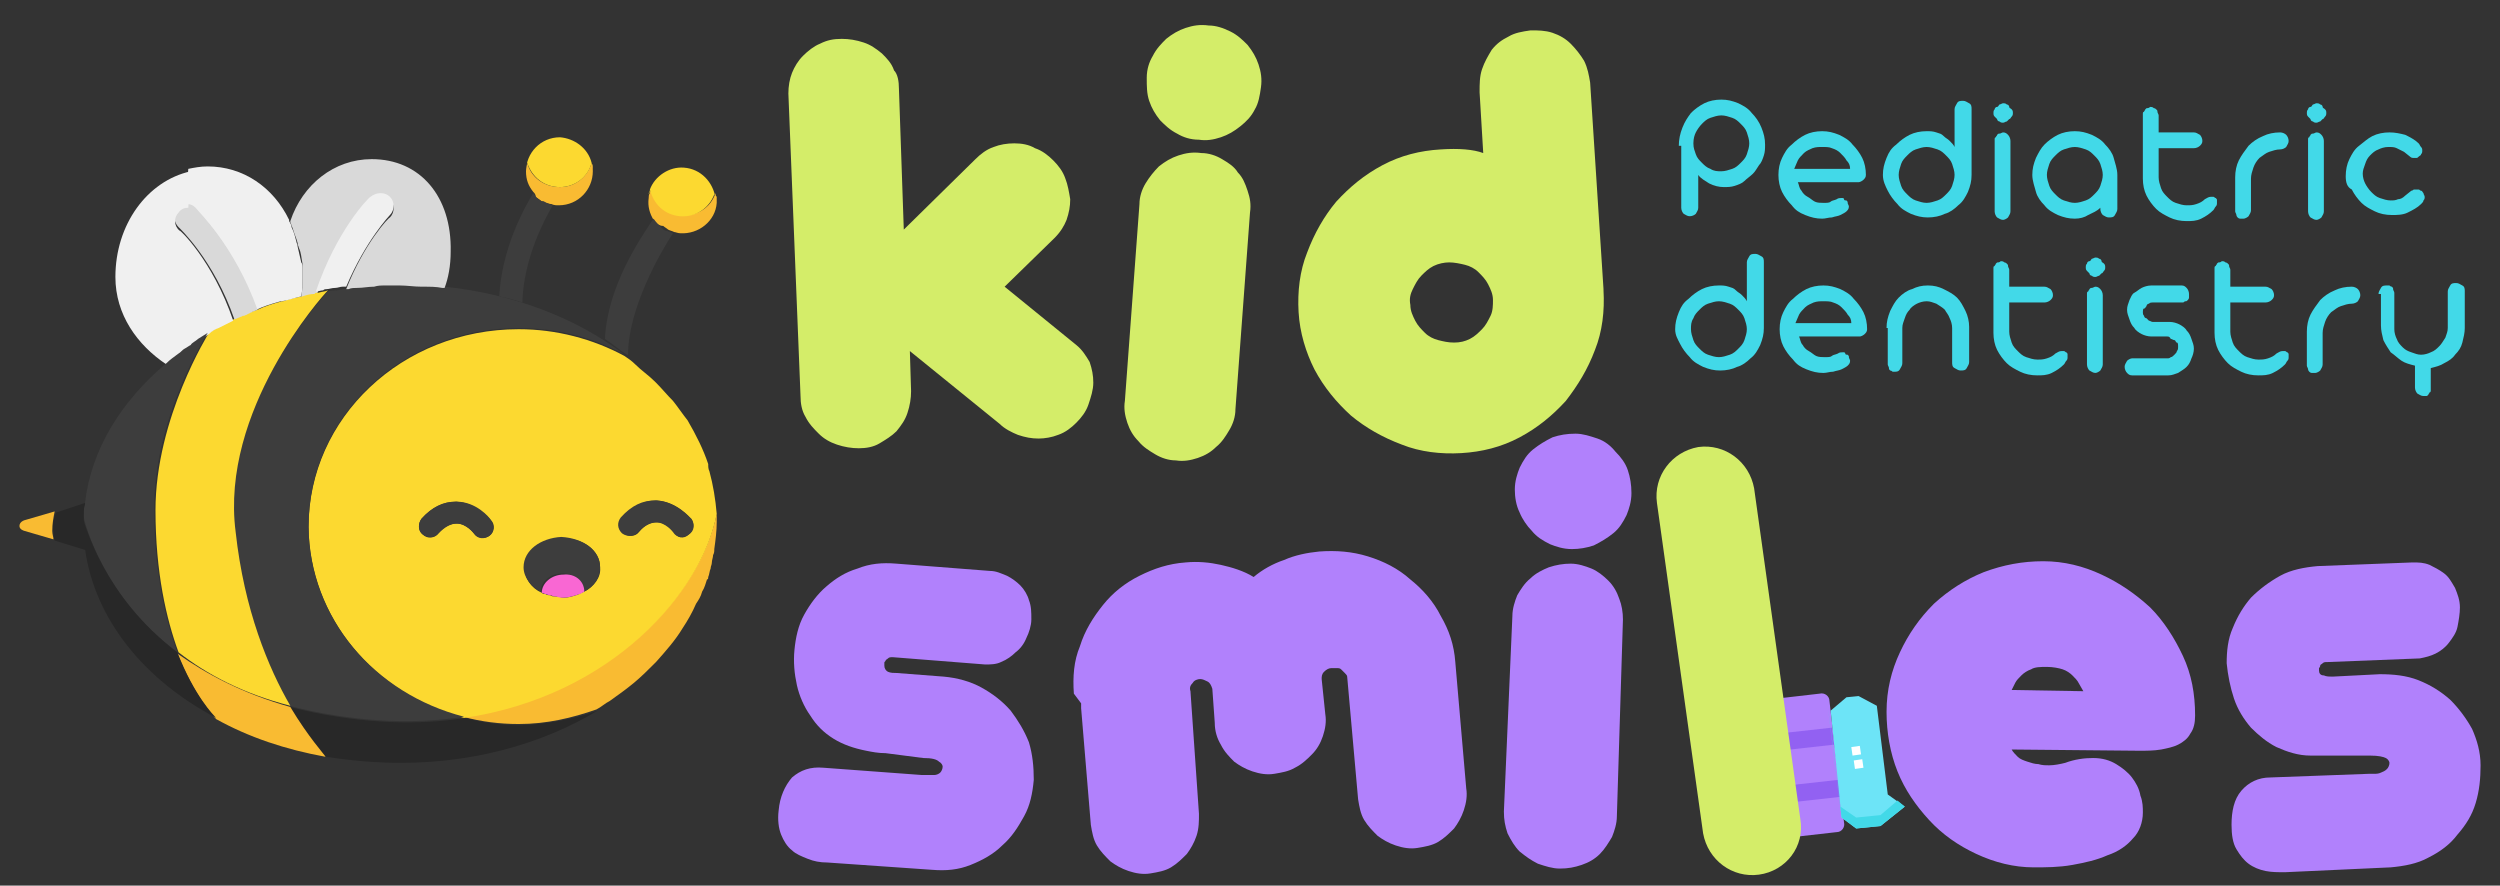 <?xml version="1.0" encoding="utf-8"?>
<!-- Generator: Adobe Illustrator 27.0.1, SVG Export Plug-In . SVG Version: 6.00 Build 0)  -->
<svg version="1.1" id="Layer_1" xmlns="http://www.w3.org/2000/svg" xmlns:xlink="http://www.w3.org/1999/xlink" x="0px" y="0px"
	 viewBox="0 0 205.8 72.9" style="enable-background:new 0 0 205.8 72.9;" xml:space="preserve">
<rect x="0" y="0" width="205.8" height="72.9" fill="#333333" stroke="none"/>
<style type="text/css">
	.st0{fill:#3D3D3D;}
	.st1{display:none;fill:#3D3D3D;}
	.st2{fill:#282828;}
	.st3{fill:#D9D9D9;}
	.st4{fill:#FFFFFF;}
	.st5{fill:#B181FC;}
	.st6{fill:#9766F7;}
	.st7{fill:#42D9E8;}
	.st8{fill:#3BBEC4;}
	.st9{fill:#FCD930;}
	.st10{fill:#E5C22E;}
	.st11{fill:#F9BB32;}
	.st12{fill:#F967D3;}
	.st13{fill:#F0F0F0;}
	.st14{fill:#D4ED69;}
	.st15{fill:#9261F2;}
	.st16{fill:#6DE4F7;}
</style>
<g>
	<g id="XMLID_9_">
		<g>
			<path class="st11" d="M59,43c0,0.7-0.1,1.5-0.2,2.2c0,0.2,0,0.3-0.1,0.5c0,0.2-0.1,0.4-0.1,0.6c0,0.2-0.1,0.3-0.1,0.5
				c-0.1,0.2-0.1,0.5-0.2,0.7c0,0.1,0,0.2-0.1,0.2c-0.1,0.3-0.2,0.7-0.4,1c-0.1,0.4-0.3,0.7-0.5,1c-0.3,0.7-0.7,1.4-1.1,2
				c-0.6,1-1.4,1.9-2.2,2.8c-0.6,0.6-1.2,1.2-1.8,1.7c-0.6,0.5-1.3,1-2,1.5c-0.4,0.2-0.7,0.5-1.1,0.7c-2,0.7-4.1,1.2-6.4,1.2
				c-1.6,0-3.1-0.2-4.6-0.6C50.4,57.2,57.7,48.7,59,42.3C59,42.5,59,42.8,59,43z"/>
			<path class="st9" d="M58.4,38.8c0.3,1.1,0.5,2.3,0.6,3.5c-1.2,6.4-8.6,15-20.8,16.8c-7.3-1.9-12.7-8.2-12.8-15.7
				c0-9,7.7-16.3,17.3-16.3c3.1,0,6.1,0.8,8.7,2.2c0.3,0.2,0.6,0.4,0.9,0.7c0.5,0.5,1.1,0.9,1.6,1.4c0,0,0,0,0.1,0.1
				c0.5,0.5,0.9,1,1.4,1.5c0,0,0,0,0,0c0.4,0.5,0.8,1.1,1.2,1.6c0.7,1.2,1.3,2.4,1.7,3.6C58.3,38.4,58.3,38.6,58.4,38.8z M56.7,44
				c0.4-0.3,0.5-0.9,0.2-1.3c-0.1-0.1-1.2-1.4-2.8-1.5c0,0-0.1,0-0.1,0c-1,0-2,0.5-2.8,1.4c-0.3,0.4-0.3,1,0.1,1.3
				c0.4,0.3,1,0.3,1.3-0.1c0.5-0.6,1-0.8,1.5-0.8c0.8,0,1.4,0.8,1.4,0.8C55.7,44.3,56.3,44.4,56.7,44z M48.1,48.7
				c0.8-0.4,1.4-1.2,1.3-2c0-1.4-1.4-2.4-3.1-2.4c-1.7,0-3.1,1.1-3.1,2.5c0,0.8,0.5,1.6,1.4,2c0.1,0.1,0.2,0.1,0.3,0.1
				c0.1,0.1,0.3,0.1,0.4,0.1c0.1,0.1,0.3,0.1,0.4,0.1c0,0,0,0,0.1,0c0.2,0,0.4,0.1,0.6,0.1c0.4,0,0.7-0.1,1-0.2
				c0.1,0,0.2-0.1,0.3-0.1C47.8,48.8,47.9,48.8,48.1,48.7C48,48.7,48,48.7,48.1,48.7z M40.3,44.1c0.4-0.3,0.5-0.9,0.1-1.3
				c-0.1-0.1-1.2-1.4-2.8-1.5c0,0-0.1,0-0.1,0c-1,0-2,0.5-2.8,1.4c-0.3,0.4-0.3,1,0.1,1.3c0.4,0.4,1,0.3,1.3-0.1
				c0.5-0.6,1-0.8,1.5-0.8c0.8,0,1.4,0.8,1.4,0.8C39.3,44.3,39.9,44.4,40.3,44.1z"/>
			<path class="st11" d="M53.8,18.1c-0.3-0.5-0.5-1.1-0.4-1.8c0-0.1,0-0.3,0.1-0.4c0-0.1,0.1-0.3,0.1-0.4c0.2,1.2,1.2,2.1,2.5,2.2
				c1.3,0.1,2.4-0.6,2.8-1.8c0,0.1,0,0.2,0.1,0.3c0,0.2,0,0.3,0,0.5c-0.1,1.5-1.5,2.6-3,2.5c-0.2,0-0.4-0.1-0.5-0.1
				c-0.2-0.1-0.3-0.1-0.5-0.2c-0.1-0.1-0.3-0.2-0.4-0.3c0,0,0,0,0,0C54.2,18.6,54,18.3,53.8,18.1z"/>
			<path class="st9" d="M58.9,16.3c0-0.1,0-0.2-0.1-0.3c-0.4,1.1-1.5,1.9-2.8,1.8c-1.3-0.1-2.2-1-2.5-2.2c0.4-1.1,1.6-1.9,2.8-1.8
				C57.7,13.9,58.7,15,58.9,16.3z"/>
			<path class="st0" d="M56.9,42.7c0.3,0.4,0.3,1-0.2,1.3c-0.4,0.3-1,0.3-1.3-0.2c0,0-0.6-0.8-1.4-0.8c-0.5,0-1,0.3-1.5,0.8
				c-0.3,0.4-0.9,0.4-1.3,0.1c-0.4-0.4-0.4-0.9-0.1-1.3c0.9-1,1.8-1.4,2.8-1.4c0,0,0.1,0,0.1,0C55.7,41.3,56.7,42.6,56.9,42.7z"/>
			<path class="st0" d="M54.9,19c0.2,0.1,0.3,0.1,0.5,0.2c-1,1.5-3.7,6.2-3.7,10l-0.1,0c-0.6-0.4-1.2-0.9-1.8-1.3
				c0.2-4.4,3-8.4,4-9.9c0.2,0.3,0.4,0.5,0.6,0.7c0,0,0,0,0,0C54.6,18.9,54.7,19,54.9,19z"/>
			<path class="st9" d="M53.5,15.6c0,0.1-0.1,0.2-0.1,0.4C53.5,15.8,53.5,15.7,53.5,15.6z"/>
			<path class="st2" d="M49.2,58.5c0.4-0.2,0.7-0.5,1.1-0.7c-4.6,3.1-10.7,5-17.3,5c-2.1,0-4.2-0.2-6.2-0.5
				c-0.2-0.2-1.5-1.5-2.9-4.1c1.2,0.3,2.5,0.6,3.9,0.8c3.8,0.6,7.3,0.6,10.5,0.1c1.5,0.4,3,0.6,4.6,0.6
				C45.1,59.6,47.2,59.2,49.2,58.5z"/>
			<path class="st0" d="M49.4,46.7c0,0.8-0.5,1.6-1.3,2c0,0,0,0,0,0c0-0.8-0.8-1.5-1.8-1.5c-1,0-1.8,0.7-1.8,1.5c0,0,0,0,0,0
				c-0.8-0.4-1.4-1.2-1.4-2c0-1.4,1.4-2.4,3.1-2.5C48,44.3,49.4,45.3,49.4,46.7z"/>
			<path class="st9" d="M48.8,14.1c0-0.3-0.1-0.5-0.1-0.7C48.8,13.6,48.8,13.9,48.8,14.1z"/>
			<path class="st11" d="M43.9,15.8c-0.4-0.5-0.6-1-0.6-1.7c0-0.3,0.1-0.5,0.1-0.7c0.3,1.2,1.4,2,2.7,2c1.3,0,2.3-0.9,2.6-2
				c0.1,0.2,0.1,0.5,0.1,0.7c0,1.5-1.2,2.8-2.8,2.8c-0.2,0-0.4,0-0.6-0.1v0c-0.2,0-0.3-0.1-0.5-0.1c0,0,0,0,0,0
				c-0.1-0.1-0.3-0.1-0.4-0.2c-0.1-0.1-0.3-0.2-0.4-0.3C44.1,16,44,15.9,43.9,15.8z"/>
			<path class="st12" d="M48.1,48.7C48.1,48.7,48.1,48.7,48.1,48.7C48,48.7,48,48.7,48.1,48.7c-0.2,0.1-0.3,0.2-0.4,0.2
				c-0.1,0-0.2,0.1-0.3,0.1c-0.3,0.1-0.7,0.2-1,0.2c-0.2,0-0.4,0-0.6-0.1c0,0,0,0-0.1,0c-0.2,0-0.3-0.1-0.4-0.1
				c-0.2,0-0.3-0.1-0.4-0.1c-0.1,0-0.2-0.1-0.3-0.1c0,0,0,0,0,0c0-0.8,0.8-1.5,1.8-1.5C47.3,47.2,48.1,47.8,48.1,48.7z"/>
			<path class="st9" d="M48.7,13.4c-0.3,1.2-1.4,2-2.6,2c-1.3,0-2.3-0.8-2.7-2c-0.1,0.2-0.1,0.5-0.1,0.7c0-1.5,1.2-2.8,2.8-2.8
				C47.3,11.4,48.4,12.2,48.7,13.4z"/>
			<path class="st0" d="M45,16.7c0.1,0.1,0.3,0.1,0.5,0.2c-0.7,1.2-2.4,4.4-2.5,8c-0.6-0.2-1.3-0.4-1.9-0.5c0.2-3.9,2-7.2,2.8-8.5
				c0.1,0.1,0.2,0.3,0.3,0.4c0.1,0.1,0.3,0.2,0.4,0.3C44.7,16.5,44.8,16.6,45,16.7C45,16.7,45,16.7,45,16.7z"/>
			<path class="st0" d="M51.4,29.2c-2.5-1.4-5.5-2.2-8.7-2.2c-9.6,0-17.3,7.3-17.3,16.3c0,7.5,5.4,13.8,12.8,15.7
				c-3.2,0.5-6.7,0.5-10.5-0.1c-1.4-0.2-2.7-0.5-3.9-0.8c-1.8-3.1-3.8-7.8-4.5-14.3C18.1,33.8,26.5,24.5,27,24l0,0
				c0.2-0.1,0.5-0.1,0.7-0.1c0.2,0,0.4-0.1,0.6-0.1c0.1,0,0.3,0,0.4-0.1c0.2,0,0.5-0.1,0.7-0.1c0.4-0.1,0.9-0.1,1.4-0.1
				c0.3,0,0.7,0,1-0.1c0.3,0,0.7,0,1,0c0,0,0,0,0.1,0c0.6,0,1.2,0,1.8,0.1c0,0,0.1,0,0.1,0c0.5,0,1,0.1,1.6,0.1c0.1,0,0.1,0,0.2,0
				C42.3,24.2,47.5,26.2,51.4,29.2z"/>
			<path class="st0" d="M40.4,42.8c0.3,0.4,0.3,1-0.1,1.3c-0.4,0.3-1,0.3-1.3-0.2c0,0-0.6-0.8-1.4-0.8c-0.5,0-1,0.3-1.5,0.8
				c-0.3,0.4-0.9,0.4-1.3,0.1c-0.4-0.3-0.4-0.9-0.1-1.3c0.9-1,1.8-1.4,2.8-1.4c0,0,0.1,0,0.1,0C39.2,41.3,40.3,42.6,40.4,42.8z"/>
			<path class="st3" d="M30.6,13.1c4,0,6.6,3.1,6.5,7.6c0,1.2-0.2,2.2-0.5,3c-0.1,0-0.1,0-0.2,0c-0.5-0.1-1-0.1-1.6-0.1
				c0,0-0.1,0-0.1,0c-0.6,0-1.2-0.1-1.8-0.1c0,0,0,0-0.1,0c-0.4,0-0.7,0-1,0c-0.4,0-0.7,0-1,0.1c-0.5,0-0.9,0.1-1.4,0.1
				c-0.2,0-0.5,0-0.7,0.1c-0.1,0-0.1,0-0.2,0c1.5-3.8,3.5-5.9,3.6-5.9c0.4-0.4,0.4-1.1,0-1.5s-1.1-0.4-1.5,0
				c-0.1,0.1-2.8,2.9-4.5,7.8l0,0c-0.1,0-0.2,0-0.4,0.1c-0.3,0.1-0.6,0.1-0.9,0.2c0.1-0.6,0.1-1.1,0.1-1.7c0-0.2,0-0.4,0-0.6
				c0-0.2,0-0.3,0-0.5c-0.1-0.5-0.1-0.9-0.3-1.3c0-0.1-0.1-0.2-0.1-0.4c-0.1-0.4-0.3-0.8-0.4-1.2c-0.1-0.2-0.1-0.3-0.2-0.5
				c0,0,0,0,0-0.1C24.9,15.2,27.5,13.1,30.6,13.1z"/>
			<path class="st13" d="M32.1,16.2c0.4,0.4,0.4,1.1,0,1.5c0,0-2,2.1-3.6,5.9c-0.1,0-0.2,0-0.3,0c-0.2,0-0.4,0.1-0.6,0.1
				c-0.3,0-0.5,0.1-0.7,0.1c-0.1,0-0.2,0-0.3,0.1c-0.2,0-0.4,0.1-0.6,0.1c1.7-5,4.3-7.7,4.5-7.8C31,15.8,31.7,15.8,32.1,16.2z"/>
			<path class="st9" d="M26.2,24.1c0.3-0.1,0.6-0.1,0.8-0.2c-0.5,0.5-8.9,9.9-7.6,19.9c0.7,6.4,2.7,11.2,4.5,14.3
				c-3.9-1-6.9-2.6-9.2-4.4c-1-2.7-1.9-6.6-1.9-11.7c0-7.6,4.4-14.6,4.4-14.6c0.3-0.2,0.5-0.3,0.8-0.5c0.2-0.1,0.4-0.2,0.6-0.3
				c0.2-0.1,0.4-0.2,0.6-0.3h0v0c0.6-0.3,1.3-0.6,2-0.8v0c0.6-0.3,1.3-0.5,2-0.7c0,0,0.1,0,0.1,0c0.5-0.2,1-0.3,1.6-0.4c0,0,0,0,0,0
				c0.3-0.1,0.6-0.2,1-0.2C25.9,24.1,26,24.1,26.2,24.1L26.2,24.1z"/>
			<path class="st13" d="M24.9,22.1c0,0.2,0,0.4,0,0.6c0,0.6,0,1.2-0.1,1.7c-0.5,0.1-1,0.3-1.6,0.4c0,0-0.1,0-0.1,0
				c-0.7,0.2-1.4,0.4-2,0.7c-1.9-5.3-4.9-8.2-5.1-8.3c-0.2-0.2-0.5-0.3-0.7-0.3l0.2-3c0.5-0.1,1-0.2,1.6-0.2c2.9,0,5.4,1.7,6.7,4.4
				c0,0,0,0,0,0.1c0.1,0.2,0.2,0.3,0.2,0.5c0.2,0.4,0.3,0.8,0.4,1.2c0,0.1,0.1,0.2,0.1,0.4c0.1,0.4,0.2,0.9,0.3,1.3
				C24.9,21.7,24.9,21.9,24.9,22.1z"/>
			<path class="st11" d="M23.9,58.2c1.5,2.5,2.8,3.9,2.9,4.1c-3.3-0.6-6.3-1.6-9-3.1c0,0,0,0,0,0c-0.2-0.2-1.8-1.9-3.2-5.4
				C17,55.5,20,57.1,23.9,58.2z"/>
			<path class="st3" d="M21.2,25.5c-0.3,0.1-0.5,0.2-0.7,0.3C20.3,25.9,20.1,26,20,26c-0.2,0.1-0.5,0.2-0.7,0.3h0
				c-1.7-4.9-4.5-7.5-4.6-7.6c-0.4-0.4-0.5-1.1-0.1-1.5c0.2-0.2,0.5-0.4,0.8-0.4c0.3,0,0.5,0.1,0.7,0.3
				C16.3,17.4,19.3,20.2,21.2,25.5z"/>
			<path class="st3" d="M20.5,25.8c0.2-0.1,0.5-0.2,0.7-0.3c-0.7,0.3-1.3,0.5-2,0.8v0c0.2-0.1,0.5-0.2,0.7-0.3
				C20.1,26,20.3,25.9,20.5,25.8z"/>
			<path class="st13" d="M19.2,26.4c-0.2,0.1-0.4,0.2-0.6,0.3c-0.2,0.1-0.4,0.2-0.6,0.3c-0.3,0.1-0.6,0.3-0.8,0.5
				c-0.3,0.2-0.5,0.3-0.8,0.5c-0.2,0.1-0.5,0.3-0.7,0.5c-0.2,0.1-0.3,0.2-0.5,0.3c-0.2,0.1-0.3,0.2-0.5,0.4c-0.3,0.3-0.7,0.5-1,0.8
				c-2.4-1.6-4.2-4.1-4.2-7.2c0-4.3,2.6-7.9,6.2-8.7l-0.2,3c-0.3,0-0.6,0.1-0.8,0.4c-0.4,0.4-0.4,1.1,0.1,1.5
				C14.7,18.8,17.5,21.4,19.2,26.4z"/>
			<path class="st0" d="M16.3,27.9c0.3-0.2,0.5-0.3,0.8-0.5c0,0-4.5,7-4.4,14.6c0,5.1,0.9,9,1.9,11.7C8.5,49.1,7,43.1,6.9,42.6
				c0,0,0,0,0,0c0-0.1,0-0.2,0-0.3c0-0.3,0-0.6,0.1-0.8c0,0,0,0,0-0.1c0.5-4.4,3-8.4,6.7-11.5c0.3-0.3,0.6-0.5,1-0.8
				c0.2-0.1,0.3-0.3,0.5-0.4c0.2-0.1,0.3-0.2,0.5-0.3C15.8,28.2,16.1,28.1,16.3,27.9z"/>
			<path class="st2" d="M14.6,53.7c1.4,3.6,3,5.2,3.2,5.4C11.9,56,7.8,51,7,45.2h0c-0.1-0.7-0.2-1.4-0.2-2.1c0,0,0,0,0,0
				c0-0.2,0-0.4,0-0.5C7,43.1,8.5,49.1,14.6,53.7z"/>
			<path class="st2" d="M6.9,42.6C6.9,42.6,6.9,42.6,6.9,42.6c0,0.2,0,0.4,0,0.6c0,0,0,0,0,0c0,0.7,0.1,1.4,0.2,2.1l-2.6-0.8
				c-0.1-0.2-0.1-0.5-0.1-0.7c-0.1-0.6,0-1.1,0.2-1.6L7,41.4c0,0,0,0,0,0.1c-0.1,0.3-0.1,0.5-0.1,0.8C6.9,42.4,6.9,42.5,6.9,42.6z"
				/>
			<path class="st11" d="M2.1,42.8l2.4-0.7c-0.1,0.5-0.2,1-0.2,1.6c0,0.3,0.1,0.5,0.1,0.7l-2.4-0.7c0,0-0.4-0.1-0.4-0.4
				C1.6,42.9,2.1,42.8,2.1,42.8z"/>
		</g>
	</g>
	<g>
		<path class="st14" d="M74.9,28.9l0.1,3.3c0,0.6-0.1,1.2-0.3,1.8c-0.2,0.6-0.5,1-0.9,1.5c-0.4,0.4-0.9,0.7-1.4,1s-1.1,0.4-1.7,0.4
			c-0.6,0-1.2-0.1-1.8-0.3s-1.1-0.5-1.5-0.9c-0.4-0.4-0.8-0.8-1.1-1.4c-0.3-0.5-0.4-1.1-0.4-1.7l-1-24.9c0-0.6,0.1-1.2,0.3-1.7
			c0.2-0.5,0.5-1,0.9-1.4c0.4-0.4,0.9-0.8,1.4-1c0.6-0.3,1.1-0.4,1.8-0.4c0.6,0,1.2,0.1,1.8,0.3c0.6,0.2,1,0.5,1.5,0.9
			c0.4,0.4,0.8,0.8,1,1.4C73.9,6.1,74,6.7,74,7.3l0.4,11.6l5.9-5.8c0.4-0.4,0.9-0.8,1.5-1c0.5-0.2,1.1-0.3,1.7-0.3
			c0.6,0,1.2,0.1,1.7,0.4c0.6,0.2,1.1,0.6,1.5,1s0.8,0.9,1,1.5c0.2,0.5,0.3,1.1,0.4,1.7c0,0.6-0.1,1.1-0.3,1.7c-0.2,0.5-0.5,1-1,1.5
			l-4.1,4l5.9,4.8c0.5,0.4,0.8,0.9,1.1,1.4c0.2,0.6,0.3,1.1,0.3,1.7c0,0.6-0.2,1.2-0.4,1.8c-0.2,0.6-0.6,1.1-1,1.5
			c-0.4,0.4-0.9,0.8-1.5,1c-0.5,0.2-1.1,0.3-1.6,0.3c-0.6,0-1.1-0.1-1.7-0.3c-0.5-0.2-1.1-0.5-1.5-0.9L74.9,28.9z"/>
		<path class="st14" d="M94.4,6.4c0-0.7,0.2-1.3,0.5-1.8c0.3-0.6,0.7-1,1.1-1.4c0.5-0.4,1-0.7,1.6-0.9c0.6-0.2,1.2-0.3,1.9-0.2
			c0.6,0,1.2,0.2,1.8,0.5c0.6,0.3,1,0.7,1.4,1.1c0.4,0.5,0.7,1,0.9,1.6c0.2,0.6,0.3,1.2,0.2,1.9s-0.2,1.3-0.5,1.8
			c-0.3,0.6-0.7,1-1.2,1.4c-0.5,0.4-1,0.7-1.6,0.9c-0.6,0.2-1.2,0.3-1.8,0.2c-0.7,0-1.3-0.2-1.8-0.5c-0.6-0.3-1-0.7-1.4-1.1
			c-0.4-0.5-0.7-1-0.9-1.6C94.4,7.7,94.4,7.1,94.4,6.4z M93.8,16.8c0-0.6,0.2-1.2,0.5-1.7c0.3-0.5,0.7-1,1.1-1.4
			c0.5-0.4,1-0.7,1.6-0.9c0.6-0.2,1.2-0.3,1.9-0.2c0.6,0,1.2,0.2,1.7,0.5c0.5,0.3,1,0.6,1.3,1.1c0.4,0.4,0.6,0.9,0.8,1.5
			c0.2,0.6,0.3,1.1,0.2,1.8l-1.2,16.2c0,0.6-0.2,1.2-0.5,1.7c-0.3,0.5-0.6,1-1.1,1.4c-0.4,0.4-0.9,0.7-1.5,0.9s-1.2,0.3-1.8,0.2
			c-0.6,0-1.2-0.2-1.7-0.5c-0.5-0.3-1-0.6-1.4-1.1c-0.4-0.4-0.7-0.9-0.9-1.5c-0.2-0.6-0.3-1.2-0.2-1.8L93.8,16.8z"/>
		<path class="st14" d="M106.9,25.7c-0.1-1.7,0.1-3.4,0.7-4.9c0.6-1.6,1.4-3,2.4-4.2c1.1-1.2,2.3-2.2,3.8-3c1.5-0.8,3.1-1.2,4.8-1.3
			c1.5-0.1,2.7,0,3.5,0.3l-0.3-5c0-0.7,0-1.3,0.2-1.9c0.2-0.6,0.5-1.1,0.8-1.6c0.4-0.5,0.8-0.8,1.4-1.1c0.5-0.3,1.1-0.4,1.8-0.5
			c0.6,0,1.2,0,1.8,0.2c0.6,0.2,1.1,0.5,1.5,0.9s0.8,0.9,1.1,1.4c0.3,0.6,0.4,1.2,0.5,1.8l1.1,17l0,0.1c0.1,1.7-0.1,3.4-0.7,4.9
			c-0.6,1.6-1.4,2.9-2.4,4.2c-1.1,1.2-2.3,2.2-3.8,3c-1.5,0.8-3.1,1.2-4.8,1.3c-1.7,0.1-3.4-0.1-4.9-0.7c-1.6-0.6-3-1.4-4.2-2.4
			c-1.2-1.1-2.2-2.3-3-3.8C107.5,29,107,27.4,106.9,25.7z M116.1,25.1c0,0.5,0.2,0.9,0.4,1.3c0.2,0.4,0.5,0.7,0.8,1
			c0.3,0.3,0.7,0.5,1.1,0.6c0.4,0.1,0.8,0.2,1.3,0.2c0.5,0,0.9-0.1,1.3-0.3c0.4-0.2,0.7-0.5,1-0.8c0.3-0.3,0.5-0.7,0.7-1.1
			s0.2-0.9,0.2-1.3c0-0.5-0.2-0.9-0.4-1.3c-0.2-0.4-0.5-0.7-0.8-1c-0.3-0.3-0.7-0.5-1.1-0.6c-0.4-0.1-0.9-0.2-1.3-0.2
			c-0.4,0-0.9,0.1-1.3,0.3c-0.4,0.2-0.7,0.5-1,0.8c-0.3,0.3-0.5,0.7-0.7,1.1C116.1,24.2,116,24.6,116.1,25.1z"/>
		<path class="st5" d="M72.9,62c-0.6,0-1.1-0.1-1.6-0.2c-1-0.2-1.9-0.5-2.7-1c-0.8-0.5-1.4-1.1-1.9-1.9c-0.5-0.7-0.9-1.6-1.1-2.5
			c-0.2-0.9-0.3-1.9-0.2-2.9c0.1-1,0.3-2,0.8-2.9c0.5-0.9,1.1-1.7,1.8-2.3c0.8-0.7,1.6-1.2,2.6-1.5c1-0.4,2-0.5,3.2-0.4l7.7,0.6
			c0.5,0,0.9,0.2,1.4,0.4c0.4,0.2,0.8,0.5,1.1,0.8c0.3,0.3,0.6,0.8,0.7,1.2c0.2,0.5,0.2,1,0.2,1.6c0,0.5-0.2,1.1-0.4,1.5
			c-0.2,0.5-0.5,0.9-0.9,1.2c-0.3,0.3-0.7,0.6-1.2,0.8c-0.4,0.2-0.9,0.2-1.3,0.2l-7.6-0.6c-0.2,0-0.3,0-0.4,0.1
			c-0.1,0.1-0.2,0.1-0.2,0.2c-0.1,0.1-0.1,0.1-0.1,0.2c0,0.1,0,0.1,0,0.2c0,0.2,0.1,0.4,0.3,0.5c0.2,0.1,0.5,0.1,0.7,0.1l3.9,0.3
			c1.1,0.1,2.2,0.4,3.1,0.9c0.9,0.5,1.7,1.1,2.4,1.9c0.6,0.8,1.1,1.6,1.5,2.6c0.3,1,0.4,2,0.4,3.1c-0.1,1.1-0.3,2.1-0.8,3
			s-1,1.7-1.8,2.4c-0.7,0.7-1.6,1.2-2.6,1.6c-1,0.4-2,0.5-3.2,0.4l-8.6-0.6c-0.6,0-1.1-0.1-1.6-0.3c-0.5-0.2-1-0.4-1.3-0.7
			c-0.4-0.3-0.7-0.8-0.9-1.3c-0.2-0.5-0.3-1.2-0.2-2c0.1-1.1,0.5-2,1.1-2.7c0.7-0.6,1.5-0.9,2.6-0.8l8.1,0.6c0.1,0,0.2,0,0.4,0
			c0.2,0,0.4,0,0.6,0c0.2,0,0.4-0.1,0.5-0.2c0.1-0.1,0.2-0.3,0.2-0.5c0-0.1-0.1-0.3-0.3-0.4c-0.2-0.2-0.6-0.3-1.3-0.3L72.9,62z"/>
		<path class="st5" d="M88.4,57.1c-0.1-1.4,0-2.7,0.5-3.9c0.4-1.3,1.1-2.4,1.9-3.4c0.8-1,1.8-1.8,3-2.4s2.4-1,3.8-1.1
			c1-0.1,2,0,2.9,0.2c0.9,0.2,1.9,0.5,2.7,1c0.7-0.6,1.6-1.1,2.5-1.4c0.9-0.4,1.9-0.6,2.9-0.7c1.4-0.1,2.7,0,4,0.4
			c1.3,0.4,2.5,1,3.5,1.9c1,0.8,1.9,1.8,2.5,3c0.7,1.2,1.1,2.4,1.2,3.8l0.9,10.4c0.1,0.6,0,1.2-0.2,1.8c-0.2,0.6-0.5,1.1-0.8,1.5
			c-0.4,0.4-0.8,0.8-1.3,1.1c-0.5,0.3-1.1,0.4-1.7,0.5c-0.6,0.1-1.2,0-1.8-0.2c-0.6-0.2-1.1-0.5-1.5-0.8c-0.4-0.4-0.8-0.8-1.1-1.3
			c-0.3-0.5-0.4-1.1-0.5-1.7l-0.9-10.1c0-0.1-0.1-0.2-0.2-0.3c-0.1-0.1-0.2-0.2-0.3-0.3c-0.1-0.1-0.2-0.1-0.4-0.1s-0.3,0-0.4,0
			c-0.2,0-0.4,0.1-0.6,0.3c-0.2,0.2-0.2,0.4-0.2,0.6l0.3,2.9c0.1,0.6,0,1.2-0.2,1.8c-0.2,0.6-0.5,1.1-0.9,1.5
			c-0.4,0.4-0.8,0.8-1.4,1.1c-0.5,0.3-1.1,0.4-1.7,0.5c-0.6,0.1-1.2,0-1.8-0.2c-0.6-0.2-1.1-0.5-1.5-0.8c-0.4-0.4-0.8-0.8-1.1-1.4
			c-0.3-0.5-0.5-1.1-0.5-1.8l-0.2-2.8c-0.1-0.3-0.2-0.5-0.4-0.6c-0.2-0.1-0.4-0.2-0.6-0.2c-0.2,0-0.5,0.1-0.6,0.3
			c-0.2,0.2-0.3,0.4-0.2,0.7l0.7,10.1c0,0.6,0,1.2-0.2,1.8s-0.5,1.1-0.8,1.5c-0.4,0.4-0.8,0.8-1.3,1.1c-0.5,0.3-1.1,0.4-1.7,0.5
			c-0.6,0.1-1.2,0-1.8-0.2c-0.6-0.2-1.1-0.5-1.5-0.8c-0.4-0.4-0.8-0.8-1.1-1.3c-0.3-0.5-0.4-1.1-0.5-1.7l-0.8-9.6c0-0.1,0-0.2,0-0.2
			s0-0.1,0-0.2l0,0L88.4,57.1z"/>
		<path class="st5" d="M124.7,40.3c0-0.7,0.2-1.3,0.4-1.8c0.3-0.6,0.6-1.1,1.1-1.5c0.5-0.4,1-0.7,1.6-1c0.6-0.2,1.2-0.3,1.9-0.3
			c0.6,0,1.2,0.2,1.8,0.4s1.1,0.6,1.5,1.1c0.4,0.4,0.8,0.9,1,1.5c0.2,0.6,0.3,1.2,0.3,1.9s-0.2,1.3-0.4,1.8
			c-0.3,0.6-0.6,1.1-1.1,1.5c-0.5,0.4-1,0.7-1.6,1c-0.6,0.2-1.2,0.3-1.8,0.3c-0.7,0-1.3-0.2-1.8-0.4c-0.6-0.3-1.1-0.6-1.5-1.1
			c-0.4-0.4-0.8-1-1-1.5C124.8,41.6,124.7,40.9,124.7,40.3z M124.5,50.7c0-0.6,0.2-1.2,0.4-1.7c0.3-0.5,0.6-1,1.1-1.4
			c0.4-0.4,1-0.7,1.5-0.9c0.6-0.2,1.2-0.3,1.8-0.3c0.6,0,1.2,0.2,1.7,0.4s1,0.6,1.4,1c0.4,0.4,0.7,0.9,0.9,1.5
			c0.2,0.5,0.3,1.1,0.3,1.7l-0.5,16.2c0,0.6-0.2,1.2-0.4,1.7c-0.3,0.5-0.6,1-1,1.4c-0.4,0.4-0.9,0.7-1.5,0.9
			c-0.6,0.2-1.1,0.3-1.8,0.3c-0.6,0-1.2-0.2-1.8-0.4c-0.6-0.3-1-0.6-1.5-1c-0.4-0.4-0.7-0.9-1-1.5c-0.2-0.6-0.3-1.1-0.3-1.8
			L124.5,50.7z"/>
		<path class="st5" d="M165.6,61.7c0.1,0.2,0.3,0.4,0.5,0.6c0.2,0.2,0.5,0.3,0.8,0.4c0.3,0.1,0.6,0.2,0.9,0.2
			c0.3,0.1,0.6,0.1,0.9,0.1c0.4,0,0.9-0.1,1.3-0.2c0.8-0.3,1.6-0.4,2.3-0.4c0.8,0,1.4,0.2,1.9,0.5c0.5,0.3,1,0.7,1.3,1.1
			c0.3,0.4,0.6,0.9,0.7,1.5c0.2,0.5,0.2,1,0.2,1.4c0,0.8-0.3,1.6-0.8,2.1c-0.5,0.6-1.2,1.1-2.1,1.4c-0.9,0.4-1.8,0.6-2.9,0.8
			c-1.1,0.2-2.2,0.2-3.2,0.2c-1.6,0-3.2-0.4-4.7-1.1c-1.5-0.7-2.8-1.6-3.9-2.8s-2-2.5-2.6-4c-0.6-1.5-0.9-3.2-0.9-4.9
			c0-1.8,0.4-3.4,1.1-4.9c0.7-1.5,1.6-2.8,2.8-4c1.2-1.1,2.6-2,4.1-2.6c1.6-0.6,3.2-0.9,4.9-0.9c1.7,0,3.3,0.4,4.8,1.1
			c1.5,0.7,2.8,1.6,4,2.7c1.1,1.1,2,2.5,2.7,4c0.7,1.5,1,3.1,1,4.9c0,0.6-0.1,1.1-0.4,1.5c-0.2,0.4-0.6,0.7-1,0.9
			c-0.4,0.2-0.9,0.3-1.4,0.4c-0.6,0.1-1.2,0.1-1.8,0.1L165.6,61.7z M171.5,56.9c-0.1-0.2-0.3-0.5-0.4-0.7c-0.1-0.2-0.3-0.4-0.5-0.6
			c-0.2-0.2-0.5-0.4-0.8-0.5c-0.3-0.1-0.8-0.2-1.3-0.2s-1,0-1.3,0.2c-0.3,0.1-0.6,0.3-0.8,0.5c-0.2,0.2-0.4,0.4-0.5,0.6
			c-0.1,0.2-0.2,0.4-0.3,0.6L171.5,56.9z"/>
		<path class="st5" d="M191.9,62.2c-0.6,0-1.1,0-1.7,0c-1,0-1.9-0.3-2.8-0.7c-0.8-0.4-1.5-1-2.1-1.6c-0.6-0.7-1.1-1.5-1.4-2.4
			c-0.3-0.9-0.5-1.9-0.6-2.9c0-1,0.1-2,0.5-2.9c0.4-1,0.9-1.8,1.5-2.5c0.7-0.7,1.5-1.3,2.4-1.8c0.9-0.5,2-0.7,3.1-0.8l7.8-0.3
			c0.5,0,0.9,0,1.4,0.2c0.4,0.2,0.8,0.4,1.2,0.7c0.4,0.3,0.6,0.7,0.9,1.2c0.2,0.5,0.4,1,0.4,1.6c0,0.5-0.1,1.1-0.2,1.6
			s-0.4,0.9-0.7,1.3c-0.3,0.4-0.7,0.7-1.1,0.9c-0.4,0.2-0.8,0.3-1.3,0.4l-7.6,0.3c-0.2,0-0.3,0-0.4,0.1c-0.1,0.1-0.2,0.1-0.2,0.2
			c0,0.1-0.1,0.2-0.1,0.2c0,0.1,0,0.1,0,0.2c0,0.2,0.1,0.4,0.4,0.4c0.2,0.1,0.5,0.1,0.7,0.1l3.9-0.2c1.1,0,2.2,0.1,3.2,0.5
			c1,0.4,1.8,0.9,2.6,1.6c0.7,0.7,1.3,1.5,1.8,2.4c0.4,0.9,0.7,1.9,0.7,3c0,1.1-0.1,2.1-0.4,3.1c-0.3,1-0.8,1.8-1.5,2.6
			c-0.6,0.8-1.4,1.4-2.4,1.9c-0.9,0.5-2,0.7-3.1,0.8l-8.7,0.4c-0.6,0-1.1,0-1.6-0.1c-0.5-0.1-1-0.3-1.4-0.6c-0.4-0.3-0.7-0.7-1-1.2
			c-0.3-0.5-0.4-1.2-0.4-2c0-1.1,0.2-2.1,0.8-2.8c0.6-0.7,1.4-1.1,2.4-1.1l8.1-0.3c0.1,0,0.2,0,0.4,0c0.2,0,0.4,0,0.6-0.1
			c0.2-0.1,0.3-0.1,0.5-0.3c0.1-0.1,0.2-0.3,0.2-0.5c0-0.1-0.1-0.3-0.3-0.4c-0.2-0.1-0.6-0.2-1.3-0.2L191.9,62.2z"/>
		<g>
			<g>
				<path class="st7" d="M138.2,12L138.2,12c0-0.5,0.1-1,0.3-1.5c0.2-0.5,0.4-0.8,0.7-1.2c0.3-0.3,0.7-0.6,1.1-0.8
					c0.4-0.2,0.9-0.3,1.4-0.3c0.5,0,0.9,0.1,1.4,0.3c0.4,0.2,0.8,0.4,1.1,0.8c0.3,0.3,0.6,0.7,0.8,1.2s0.3,0.9,0.3,1.4
					c0,0.3,0,0.6-0.1,0.9c-0.1,0.3-0.2,0.6-0.4,0.8c-0.2,0.3-0.3,0.5-0.5,0.7c-0.2,0.2-0.5,0.4-0.7,0.6s-0.5,0.3-0.8,0.4
					c-0.3,0.1-0.6,0.1-0.9,0.1c-0.4,0-0.8-0.1-1.2-0.3c-0.3-0.2-0.7-0.4-0.9-0.7l0,2.7c0,0.2-0.1,0.3-0.2,0.5
					c-0.1,0.1-0.3,0.2-0.5,0.2c-0.2,0-0.3-0.1-0.5-0.2c-0.1-0.1-0.2-0.3-0.2-0.5V12z M141.7,14.1c0.3,0,0.6-0.1,0.9-0.2
					s0.5-0.3,0.7-0.5c0.2-0.2,0.4-0.4,0.5-0.7s0.2-0.6,0.2-0.9s-0.1-0.6-0.2-0.9s-0.3-0.5-0.5-0.7s-0.4-0.4-0.7-0.5
					s-0.6-0.2-0.9-0.2c-0.3,0-0.6,0.1-0.9,0.2c-0.3,0.1-0.5,0.3-0.7,0.5s-0.4,0.5-0.5,0.7s-0.2,0.5-0.2,0.9s0.1,0.6,0.2,0.9
					s0.3,0.5,0.5,0.7c0.2,0.2,0.4,0.4,0.7,0.5C141.1,14.1,141.4,14.1,141.7,14.1z"/>
				<path class="st7" d="M148,15c0.1,0.2,0.1,0.5,0.3,0.7c0.1,0.2,0.3,0.4,0.5,0.5s0.4,0.3,0.6,0.4s0.5,0.1,0.7,0.1
					c0.3,0,0.5,0,0.6-0.1s0.3-0.1,0.5-0.2c0.1-0.1,0.3-0.1,0.4-0.1c0.1,0,0.2,0,0.2,0.1s0.1,0.1,0.2,0.1c0.1,0.1,0.1,0.1,0.1,0.2
					c0,0.1,0.1,0.2,0.1,0.3c0,0.2-0.1,0.3-0.2,0.4s-0.3,0.2-0.5,0.3s-0.4,0.1-0.7,0.2c-0.3,0-0.5,0.1-0.8,0.1
					c-0.5,0-0.9-0.1-1.4-0.3s-0.8-0.4-1.1-0.8c-0.3-0.3-0.6-0.7-0.8-1.1c-0.2-0.4-0.3-0.9-0.3-1.4c0-0.5,0.1-1,0.3-1.4
					c0.2-0.4,0.4-0.8,0.8-1.1c0.3-0.3,0.7-0.6,1.1-0.8s0.9-0.3,1.4-0.3c0.5,0,0.9,0.1,1.4,0.3c0.4,0.2,0.8,0.4,1.1,0.8
					c0.3,0.3,0.6,0.7,0.8,1.1c0.2,0.4,0.3,0.9,0.3,1.4c0,0.2-0.1,0.3-0.2,0.4c-0.1,0.1-0.3,0.2-0.4,0.2H148z M152.3,13.9
					c0-0.3-0.1-0.5-0.3-0.7c-0.1-0.2-0.3-0.4-0.5-0.6c-0.2-0.2-0.4-0.3-0.7-0.4c-0.2-0.1-0.5-0.1-0.8-0.1c-0.3,0-0.5,0-0.8,0.1
					c-0.2,0.1-0.5,0.2-0.7,0.4c-0.2,0.2-0.4,0.4-0.5,0.6c-0.1,0.2-0.2,0.5-0.3,0.7H152.3z"/>
				<path class="st7" d="M155,14.4c0-0.5,0.1-0.9,0.3-1.4s0.4-0.8,0.8-1.1c0.3-0.3,0.7-0.6,1.1-0.8s0.9-0.3,1.4-0.3
					c0.3,0,0.5,0,0.8,0.1s0.4,0.1,0.6,0.3s0.3,0.2,0.5,0.4s0.3,0.3,0.4,0.5V9c0-0.2,0.1-0.3,0.2-0.5s0.3-0.2,0.5-0.2
					c0.2,0,0.3,0.1,0.5,0.2s0.2,0.3,0.2,0.5v5.4v0c0,0.5-0.1,0.9-0.3,1.4c-0.2,0.4-0.4,0.8-0.8,1.1c-0.3,0.3-0.7,0.6-1.1,0.7
					c-0.4,0.2-0.9,0.3-1.4,0.3c-0.5,0-0.9-0.1-1.4-0.3c-0.4-0.2-0.8-0.4-1.1-0.8c-0.3-0.3-0.6-0.7-0.8-1.1S155,14.9,155,14.4z
					 M156.3,14.4c0,0.3,0.1,0.6,0.2,0.9c0.1,0.3,0.3,0.5,0.5,0.7c0.2,0.2,0.4,0.4,0.7,0.5s0.6,0.2,0.9,0.2c0.3,0,0.6-0.1,0.9-0.2
					s0.5-0.3,0.7-0.5c0.2-0.2,0.4-0.4,0.5-0.7c0.1-0.3,0.2-0.6,0.2-0.9c0-0.3-0.1-0.6-0.2-0.9c-0.1-0.3-0.3-0.5-0.5-0.7
					c-0.2-0.2-0.4-0.4-0.7-0.5s-0.6-0.2-0.9-0.2c-0.3,0-0.6,0.1-0.9,0.2s-0.5,0.3-0.7,0.5s-0.4,0.4-0.5,0.7
					C156.4,13.8,156.3,14.1,156.3,14.4z"/>
				<path class="st7" d="M164.1,9.3c0-0.1,0-0.2,0.1-0.3c0-0.1,0.1-0.2,0.2-0.2s0.1-0.1,0.2-0.2c0.1,0,0.2-0.1,0.3-0.1
					c0.1,0,0.2,0,0.3,0.1c0.1,0,0.2,0.1,0.2,0.2s0.1,0.1,0.2,0.2s0.1,0.2,0.1,0.3c0,0.1,0,0.2-0.1,0.3s-0.1,0.2-0.2,0.2
					c-0.1,0.1-0.1,0.1-0.2,0.2c-0.1,0-0.2,0.1-0.3,0.1c-0.1,0-0.2,0-0.3-0.1c-0.1,0-0.2-0.1-0.2-0.2c-0.1-0.1-0.1-0.1-0.2-0.2
					C164.1,9.5,164.1,9.4,164.1,9.3z M164.2,11.5c0-0.1,0-0.2,0.1-0.2c0-0.1,0.1-0.1,0.1-0.2c0.1-0.1,0.1-0.1,0.2-0.1
					c0.1,0,0.2-0.1,0.3-0.1c0.2,0,0.3,0.1,0.4,0.2c0.1,0.1,0.2,0.3,0.2,0.5v5.8c0,0.2-0.1,0.3-0.2,0.5c-0.1,0.1-0.3,0.2-0.4,0.2
					c-0.2,0-0.3-0.1-0.5-0.2c-0.1-0.1-0.2-0.3-0.2-0.5V11.5z"/>
				<path class="st7" d="M170.8,18c-0.5,0-0.9-0.1-1.4-0.3c-0.4-0.2-0.8-0.4-1.1-0.8c-0.3-0.3-0.6-0.7-0.7-1.1s-0.3-0.9-0.3-1.4
					c0-0.5,0.1-0.9,0.3-1.4c0.2-0.4,0.4-0.8,0.7-1.1c0.3-0.3,0.7-0.6,1.1-0.8s0.9-0.3,1.4-0.3c0.5,0,0.9,0.1,1.4,0.3
					c0.4,0.2,0.8,0.4,1.1,0.8c0.3,0.3,0.6,0.7,0.7,1.1s0.3,0.9,0.3,1.4v0v2.8c0,0.2-0.1,0.3-0.2,0.5s-0.3,0.2-0.5,0.2
					c-0.2,0-0.3-0.1-0.5-0.2c-0.1-0.1-0.2-0.3-0.2-0.5l0-0.1c-0.3,0.3-0.6,0.4-1,0.6C171.6,17.9,171.2,18,170.8,18z M170.8,16.7
					c0.3,0,0.6-0.1,0.9-0.2c0.3-0.1,0.5-0.3,0.7-0.5c0.2-0.2,0.4-0.4,0.5-0.7c0.1-0.3,0.2-0.6,0.2-0.9c0-0.3-0.1-0.6-0.2-0.9
					c-0.1-0.3-0.3-0.5-0.5-0.7s-0.4-0.4-0.7-0.5c-0.3-0.1-0.6-0.2-0.9-0.2c-0.3,0-0.6,0.1-0.9,0.2s-0.5,0.3-0.7,0.5
					s-0.4,0.4-0.5,0.7c-0.1,0.3-0.2,0.6-0.2,0.9c0,0.3,0.1,0.6,0.2,0.9c0.1,0.3,0.3,0.5,0.5,0.7c0.2,0.2,0.4,0.4,0.7,0.5
					S170.5,16.7,170.8,16.7z"/>
				<path class="st7" d="M176.4,9.4c0-0.1,0-0.2,0.1-0.2c0-0.1,0.1-0.1,0.1-0.2c0.1-0.1,0.1-0.1,0.2-0.1c0.1,0,0.2-0.1,0.2-0.1
					c0.1,0,0.2,0,0.3,0.1c0.1,0,0.2,0.1,0.2,0.1c0.1,0.1,0.1,0.1,0.1,0.2c0,0.1,0.1,0.2,0.1,0.3v1.4h2.9c0.2,0,0.3,0.1,0.5,0.2
					c0.1,0.1,0.2,0.3,0.2,0.5c0,0.2-0.1,0.3-0.2,0.4s-0.3,0.2-0.5,0.2h-2.9v2.4c0,0.3,0.1,0.6,0.2,0.9s0.3,0.5,0.5,0.7
					c0.2,0.2,0.4,0.4,0.7,0.5s0.6,0.2,0.9,0.2c0.3,0,0.5,0,0.8-0.1s0.5-0.2,0.7-0.4c0.2-0.1,0.3-0.2,0.5-0.2c0.1,0,0.1,0,0.2,0
					s0.1,0.1,0.2,0.1c0.1,0.1,0.1,0.1,0.1,0.2s0,0.2,0,0.2c0,0.1,0,0.2-0.1,0.3s-0.1,0.2-0.2,0.3c-0.3,0.3-0.6,0.5-1,0.7
					s-0.8,0.2-1.2,0.2c-0.5,0-1-0.1-1.4-0.3s-0.8-0.4-1.1-0.7s-0.6-0.7-0.8-1.1c-0.2-0.4-0.3-0.9-0.3-1.4V9.4z"/>
				<path class="st7" d="M184,14.6c0-0.5,0.1-1,0.3-1.4c0.2-0.4,0.5-0.8,0.8-1.2c0.3-0.3,0.7-0.6,1.2-0.8c0.4-0.2,0.9-0.3,1.4-0.3h0
					c0.2,0,0.4,0.1,0.5,0.2c0.1,0.1,0.2,0.3,0.2,0.5s-0.1,0.3-0.2,0.5c-0.1,0.1-0.3,0.2-0.5,0.2h0c-0.3,0-0.6,0.1-0.9,0.2
					c-0.3,0.1-0.5,0.3-0.8,0.5c-0.2,0.2-0.4,0.5-0.5,0.8s-0.2,0.6-0.2,0.9v2.6c0,0.2-0.1,0.3-0.2,0.5c-0.1,0.1-0.3,0.2-0.4,0.2
					c-0.1,0-0.2,0-0.3,0s-0.2-0.1-0.2-0.1s-0.1-0.1-0.1-0.2c0-0.1-0.1-0.2-0.1-0.3V14.6z"/>
				<path class="st7" d="M189.9,9.3c0-0.1,0-0.2,0.1-0.3c0-0.1,0.1-0.2,0.2-0.2s0.1-0.1,0.2-0.2c0.1,0,0.2-0.1,0.3-0.1
					c0.1,0,0.2,0,0.3,0.1c0.1,0,0.2,0.1,0.2,0.2s0.1,0.1,0.2,0.2s0.1,0.2,0.1,0.3c0,0.1,0,0.2-0.1,0.3s-0.1,0.2-0.2,0.2
					c-0.1,0.1-0.1,0.1-0.2,0.2c-0.1,0-0.2,0.1-0.3,0.1c-0.1,0-0.2,0-0.3-0.1c-0.1,0-0.2-0.1-0.2-0.2c-0.1-0.1-0.1-0.1-0.2-0.2
					C189.9,9.5,189.9,9.4,189.9,9.3z M190,11.5c0-0.1,0-0.2,0.1-0.2c0-0.1,0.1-0.1,0.1-0.2c0.1-0.1,0.1-0.1,0.2-0.1
					c0.1,0,0.2-0.1,0.3-0.1c0.2,0,0.3,0.1,0.4,0.2c0.1,0.1,0.2,0.3,0.2,0.5v5.8c0,0.2-0.1,0.3-0.2,0.5c-0.1,0.1-0.3,0.2-0.4,0.2
					c-0.2,0-0.3-0.1-0.5-0.2c-0.1-0.1-0.2-0.3-0.2-0.5V11.5z"/>
				<path class="st7" d="M193.1,14.5c0-0.5,0.1-1,0.3-1.4c0.2-0.4,0.4-0.8,0.8-1.1s0.7-0.6,1.1-0.8s0.9-0.3,1.4-0.3
					c0.5,0,0.9,0.1,1.3,0.2c0.4,0.2,0.8,0.4,1.1,0.7c0.1,0.1,0.1,0.2,0.2,0.3s0.1,0.2,0.1,0.3c0,0.1,0,0.2-0.1,0.3
					c0,0.1-0.1,0.1-0.2,0.2c-0.1,0.1-0.1,0.1-0.2,0.1s-0.1,0-0.2,0c-0.1,0-0.2,0-0.3-0.1l-0.5-0.4c-0.2-0.1-0.4-0.2-0.6-0.3
					s-0.4-0.1-0.7-0.1c-0.3,0-0.6,0.1-0.8,0.2c-0.3,0.1-0.5,0.3-0.7,0.5s-0.3,0.4-0.4,0.7s-0.2,0.5-0.2,0.8c0,0.3,0.1,0.6,0.2,0.8
					s0.3,0.5,0.5,0.7c0.2,0.2,0.4,0.4,0.7,0.5s0.6,0.2,0.9,0.2c0.2,0,0.4,0,0.6-0.1c0.2,0,0.4-0.1,0.6-0.3l0.5-0.4
					c0,0,0.1,0,0.2-0.1c0.1,0,0.1,0,0.2,0c0.1,0,0.1,0,0.2,0c0.1,0,0.1,0.1,0.2,0.1s0.1,0.1,0.2,0.2c0,0.1,0.1,0.2,0.1,0.3
					c0,0.1,0,0.2-0.1,0.3c0,0.1-0.1,0.2-0.2,0.3c-0.3,0.3-0.7,0.5-1.1,0.7c-0.4,0.2-0.9,0.2-1.3,0.2c-0.5,0-1-0.1-1.4-0.3
					s-0.8-0.4-1.1-0.7c-0.3-0.3-0.6-0.7-0.8-1.1C193.2,15.4,193.1,15,193.1,14.5z"/>
				<path class="st7" d="M137.9,27.1c0-0.5,0.1-0.9,0.3-1.4s0.4-0.8,0.8-1.1c0.3-0.3,0.7-0.6,1.1-0.8s0.9-0.3,1.4-0.3
					c0.3,0,0.5,0,0.8,0.1s0.4,0.1,0.6,0.3s0.3,0.2,0.5,0.4s0.3,0.3,0.4,0.5v-3.2c0-0.2,0.1-0.3,0.2-0.5s0.3-0.2,0.5-0.2
					c0.2,0,0.3,0.1,0.5,0.2s0.2,0.3,0.2,0.5v5.4v0c0,0.5-0.1,0.9-0.3,1.4c-0.2,0.4-0.4,0.8-0.8,1.1c-0.3,0.3-0.7,0.6-1.1,0.7
					c-0.4,0.2-0.9,0.3-1.4,0.3c-0.5,0-0.9-0.1-1.4-0.3c-0.4-0.2-0.8-0.4-1.1-0.8c-0.3-0.3-0.6-0.7-0.8-1.1S137.9,27.6,137.9,27.1z
					 M139.2,27.1c0,0.3,0.1,0.6,0.2,0.9c0.1,0.3,0.3,0.5,0.5,0.7c0.2,0.2,0.4,0.4,0.7,0.5s0.6,0.2,0.9,0.2c0.3,0,0.6-0.1,0.9-0.2
					s0.5-0.3,0.7-0.5c0.2-0.2,0.4-0.4,0.5-0.7c0.1-0.3,0.2-0.6,0.2-0.9c0-0.3-0.1-0.6-0.2-0.9c-0.1-0.3-0.3-0.5-0.5-0.7
					c-0.2-0.2-0.4-0.4-0.7-0.5s-0.6-0.2-0.9-0.2c-0.3,0-0.6,0.1-0.9,0.2s-0.5,0.3-0.7,0.5s-0.4,0.4-0.5,0.7
					C139.2,26.5,139.2,26.8,139.2,27.1z"/>
				<path class="st7" d="M148.1,27.7c0.1,0.2,0.1,0.5,0.3,0.7c0.1,0.2,0.3,0.4,0.5,0.5s0.4,0.3,0.6,0.4s0.5,0.1,0.7,0.1
					c0.3,0,0.5,0,0.6-0.1s0.3-0.1,0.5-0.2c0.1-0.1,0.3-0.1,0.4-0.1c0.1,0,0.2,0,0.2,0.1s0.1,0.1,0.2,0.1c0.1,0.1,0.1,0.1,0.1,0.2
					c0,0.1,0.1,0.2,0.1,0.3c0,0.2-0.1,0.3-0.2,0.4s-0.3,0.2-0.5,0.3s-0.4,0.1-0.7,0.2c-0.3,0-0.5,0.1-0.8,0.1
					c-0.5,0-0.9-0.1-1.4-0.3s-0.8-0.4-1.1-0.8c-0.3-0.3-0.6-0.7-0.8-1.1c-0.2-0.4-0.3-0.9-0.3-1.4c0-0.5,0.1-1,0.3-1.4
					c0.2-0.4,0.4-0.8,0.8-1.1c0.3-0.3,0.7-0.6,1.1-0.8s0.9-0.3,1.4-0.3c0.5,0,0.9,0.1,1.4,0.3c0.4,0.2,0.8,0.4,1.1,0.8
					c0.3,0.3,0.6,0.7,0.8,1.1c0.2,0.4,0.3,0.9,0.3,1.4c0,0.2-0.1,0.3-0.2,0.4c-0.1,0.1-0.3,0.2-0.4,0.2H148.1z M152.4,26.6
					c0-0.3-0.1-0.5-0.3-0.7c-0.1-0.2-0.3-0.4-0.5-0.6c-0.2-0.2-0.4-0.3-0.7-0.4c-0.2-0.1-0.5-0.1-0.8-0.1c-0.3,0-0.5,0-0.8,0.1
					c-0.2,0.1-0.5,0.2-0.7,0.4c-0.2,0.2-0.4,0.4-0.5,0.6c-0.1,0.2-0.2,0.5-0.3,0.7H152.4z"/>
				<path class="st7" d="M155.3,27L155.3,27c0-0.5,0.1-0.9,0.3-1.4c0.2-0.4,0.4-0.8,0.7-1.1s0.7-0.6,1.1-0.7
					c0.4-0.2,0.8-0.3,1.3-0.3c0.5,0,0.9,0.1,1.3,0.3c0.4,0.2,0.8,0.4,1.1,0.7s0.5,0.7,0.7,1.1c0.2,0.4,0.3,0.9,0.3,1.3v0v2.9
					c0,0.2-0.1,0.3-0.2,0.5s-0.3,0.2-0.5,0.2c-0.2,0-0.3-0.1-0.5-0.2s-0.2-0.3-0.2-0.5V27v0c0-0.3-0.1-0.6-0.2-0.8
					c-0.1-0.3-0.3-0.5-0.4-0.7c-0.2-0.2-0.4-0.3-0.7-0.5c-0.3-0.1-0.5-0.2-0.8-0.2c-0.3,0-0.6,0.1-0.8,0.2s-0.5,0.3-0.6,0.5
					c-0.2,0.2-0.3,0.4-0.4,0.7c-0.1,0.3-0.2,0.5-0.2,0.8v2.9c0,0.2-0.1,0.3-0.2,0.5s-0.3,0.2-0.4,0.2c-0.1,0-0.2,0-0.2,0
					s-0.1-0.1-0.2-0.1c-0.1-0.1-0.1-0.1-0.1-0.2s-0.1-0.2-0.1-0.3V27z"/>
				<path class="st7" d="M164.1,22.1c0-0.1,0-0.2,0.1-0.2c0-0.1,0.1-0.1,0.1-0.2c0.1-0.1,0.1-0.1,0.2-0.1c0.1,0,0.2-0.1,0.2-0.1
					c0.1,0,0.2,0,0.3,0.1c0.1,0,0.2,0.1,0.2,0.1c0.1,0.1,0.1,0.1,0.1,0.2c0,0.1,0.1,0.2,0.1,0.3v1.4h2.9c0.2,0,0.3,0.1,0.5,0.2
					c0.1,0.1,0.2,0.3,0.2,0.5c0,0.2-0.1,0.3-0.2,0.4s-0.3,0.2-0.5,0.2h-2.9v2.4c0,0.3,0.1,0.6,0.2,0.9s0.3,0.5,0.5,0.7
					c0.2,0.2,0.4,0.4,0.7,0.5s0.6,0.2,0.9,0.2c0.3,0,0.5,0,0.8-0.1s0.5-0.2,0.7-0.4c0.2-0.1,0.3-0.2,0.5-0.2c0.1,0,0.1,0,0.2,0
					s0.1,0.1,0.2,0.1c0.1,0.1,0.1,0.1,0.1,0.2s0,0.2,0,0.2c0,0.1,0,0.2-0.1,0.3s-0.1,0.2-0.2,0.3c-0.3,0.3-0.6,0.5-1,0.7
					s-0.8,0.2-1.2,0.2c-0.5,0-1-0.1-1.4-0.3s-0.8-0.4-1.1-0.7s-0.6-0.7-0.8-1.1c-0.2-0.4-0.3-0.9-0.3-1.4V22.1z"/>
				<path class="st7" d="M171.7,22c0-0.1,0-0.2,0.1-0.3c0-0.1,0.1-0.2,0.2-0.2s0.1-0.1,0.2-0.2c0.1,0,0.2-0.1,0.3-0.1
					c0.1,0,0.2,0,0.3,0.1c0.1,0,0.2,0.1,0.2,0.2s0.1,0.1,0.2,0.2s0.1,0.2,0.1,0.3c0,0.1,0,0.2-0.1,0.3s-0.1,0.2-0.2,0.2
					c-0.1,0.1-0.1,0.1-0.2,0.2c-0.1,0-0.2,0.1-0.3,0.1c-0.1,0-0.2,0-0.3-0.1c-0.1,0-0.2-0.1-0.2-0.2c-0.1-0.1-0.1-0.1-0.2-0.2
					C171.7,22.2,171.7,22.1,171.7,22z M171.8,24.2c0-0.1,0-0.2,0.1-0.2c0-0.1,0.1-0.1,0.1-0.2c0.1-0.1,0.1-0.1,0.2-0.1
					c0.1,0,0.2-0.1,0.3-0.1c0.2,0,0.3,0.1,0.4,0.2c0.1,0.1,0.2,0.3,0.2,0.5V30c0,0.2-0.1,0.3-0.2,0.5c-0.1,0.1-0.3,0.2-0.4,0.2
					c-0.2,0-0.3-0.1-0.5-0.2c-0.1-0.1-0.2-0.3-0.2-0.5V24.2z"/>
				<path class="st7" d="M178.4,27.7h-0.9h-0.4c-0.3,0-0.6-0.1-0.8-0.2c-0.2-0.1-0.5-0.3-0.6-0.5c-0.2-0.2-0.3-0.4-0.4-0.7
					c-0.1-0.3-0.2-0.5-0.2-0.8c0-0.3,0.1-0.5,0.2-0.8c0.1-0.2,0.2-0.5,0.4-0.6s0.4-0.3,0.6-0.4c0.2-0.1,0.5-0.2,0.8-0.2h2.5
					c0.2,0,0.3,0.1,0.4,0.2c0.1,0.1,0.2,0.3,0.2,0.5c0,0.1,0,0.2,0,0.3s-0.1,0.2-0.1,0.2c-0.1,0.1-0.1,0.1-0.2,0.1s-0.1,0.1-0.2,0.1
					h0h-2.5c-0.1,0-0.2,0-0.3,0.1c-0.1,0-0.2,0.1-0.2,0.2c-0.1,0.1-0.1,0.2-0.2,0.2s-0.1,0.2-0.1,0.3c0,0.1,0,0.2,0.1,0.3
					c0,0.1,0.1,0.2,0.2,0.2c0.1,0.1,0.1,0.1,0.2,0.2c0.1,0,0.2,0.1,0.3,0.1h0.4h1c0.3,0,0.6,0.1,0.8,0.2s0.5,0.3,0.6,0.5
					c0.2,0.2,0.3,0.4,0.4,0.7c0.1,0.3,0.2,0.5,0.2,0.8c0,0.3-0.1,0.6-0.2,0.8c-0.1,0.3-0.2,0.5-0.4,0.7s-0.4,0.3-0.7,0.5
					c-0.3,0.1-0.5,0.2-0.8,0.2h-3c-0.2,0-0.3-0.1-0.4-0.2c-0.1-0.1-0.2-0.3-0.2-0.5c0-0.2,0.1-0.3,0.2-0.5c0.1-0.1,0.3-0.2,0.4-0.2
					h2.9c0.1,0,0.2,0,0.3-0.1c0.1,0,0.2-0.1,0.3-0.2s0.2-0.2,0.2-0.3c0.1-0.1,0.1-0.2,0.1-0.4c0-0.1,0-0.3-0.1-0.3s-0.1-0.2-0.2-0.2
					s-0.2-0.1-0.3-0.1C178.6,27.7,178.5,27.7,178.4,27.7L178.4,27.7L178.4,27.7z"/>
				<path class="st7" d="M182.3,22.1c0-0.1,0-0.2,0.1-0.2c0-0.1,0.1-0.1,0.1-0.2c0.1-0.1,0.1-0.1,0.2-0.1c0.1,0,0.2-0.1,0.2-0.1
					c0.1,0,0.2,0,0.3,0.1c0.1,0,0.2,0.1,0.2,0.1c0.1,0.1,0.1,0.1,0.1,0.2c0,0.1,0.1,0.2,0.1,0.3v1.4h2.9c0.2,0,0.3,0.1,0.5,0.2
					c0.1,0.1,0.2,0.3,0.2,0.5c0,0.2-0.1,0.3-0.2,0.4s-0.3,0.2-0.5,0.2h-2.9v2.4c0,0.3,0.1,0.6,0.2,0.9s0.3,0.5,0.5,0.7
					c0.2,0.2,0.4,0.4,0.7,0.5s0.6,0.2,0.9,0.2c0.3,0,0.5,0,0.8-0.1s0.5-0.2,0.7-0.4c0.2-0.1,0.3-0.2,0.5-0.2c0.1,0,0.1,0,0.2,0
					s0.1,0.1,0.2,0.1c0.1,0.1,0.1,0.1,0.1,0.2s0,0.2,0,0.2c0,0.1,0,0.2-0.1,0.3s-0.1,0.2-0.2,0.3c-0.3,0.3-0.6,0.5-1,0.7
					s-0.8,0.2-1.2,0.2c-0.5,0-1-0.1-1.4-0.3s-0.8-0.4-1.1-0.7s-0.6-0.7-0.8-1.1c-0.2-0.4-0.3-0.9-0.3-1.4V22.1z"/>
				<path class="st7" d="M189.9,27.3c0-0.5,0.1-1,0.3-1.4c0.2-0.4,0.5-0.8,0.8-1.2c0.3-0.3,0.7-0.6,1.2-0.8c0.4-0.2,0.9-0.3,1.4-0.3
					h0c0.2,0,0.4,0.1,0.5,0.2c0.1,0.1,0.2,0.3,0.2,0.5s-0.1,0.3-0.2,0.5c-0.1,0.1-0.3,0.2-0.5,0.2h0c-0.3,0-0.6,0.1-0.9,0.2
					c-0.3,0.1-0.5,0.3-0.8,0.5c-0.2,0.2-0.4,0.5-0.5,0.8s-0.2,0.6-0.2,0.9v2.6c0,0.2-0.1,0.3-0.2,0.5c-0.1,0.1-0.3,0.2-0.4,0.2
					c-0.1,0-0.2,0-0.3,0s-0.2-0.1-0.2-0.1s-0.1-0.1-0.1-0.2c0-0.1-0.1-0.2-0.1-0.3V27.3z"/>
				<path class="st7" d="M195.8,24.2c0-0.2,0.1-0.3,0.2-0.5s0.3-0.2,0.5-0.2c0.1,0,0.2,0,0.2,0s0.1,0.1,0.2,0.1
					c0.1,0.1,0.1,0.1,0.1,0.2c0,0.1,0.1,0.2,0.1,0.3v3c0,0.3,0.1,0.6,0.2,0.8c0.1,0.3,0.3,0.5,0.5,0.7c0.2,0.2,0.4,0.3,0.7,0.4
					c0.3,0.1,0.5,0.2,0.8,0.2c0.3,0,0.6-0.1,0.8-0.2c0.3-0.1,0.5-0.3,0.7-0.5s0.3-0.4,0.5-0.7c0.1-0.3,0.2-0.5,0.2-0.8v-3
					c0-0.2,0.1-0.3,0.2-0.5s0.3-0.2,0.5-0.2c0.2,0,0.3,0.1,0.5,0.2s0.2,0.3,0.2,0.5v3c0,0.4-0.1,0.8-0.2,1.2s-0.3,0.7-0.6,1
					c-0.2,0.3-0.5,0.5-0.9,0.7c-0.3,0.2-0.7,0.3-1.1,0.4v1.8c0,0.1,0,0.2-0.1,0.2c0,0.1-0.1,0.1-0.1,0.2c-0.1,0.1-0.1,0.1-0.2,0.1
					s-0.2,0-0.2,0c-0.2,0-0.3-0.1-0.5-0.2c-0.1-0.1-0.2-0.3-0.2-0.5v-1.8c-0.4-0.1-0.8-0.2-1.1-0.4c-0.3-0.2-0.6-0.5-0.9-0.7
					c-0.2-0.3-0.4-0.6-0.6-1c-0.1-0.4-0.2-0.8-0.2-1.2V24.2z"/>
			</g>
		</g>
		<g>
			<path class="st5" d="M151.2,68.5c0.4,0,0.7-0.4,0.6-0.8c-0.4-3.1-0.8-6.5-1.2-10c0-0.4-0.4-0.7-0.8-0.6l-5.2,0.6
				c1.4,11.6,1.4,10.9,1.3,11.4L151.2,68.5L151.2,68.5z M151.2,68.5"/>
			<path class="st15" d="M147.4,61.7c-0.4,0-0.8-0.2-0.8-0.6c0-0.4,0.2-0.8,0.6-0.8l3.6-0.4l0.2,1.4L147.4,61.7z M151,61.3"/>
			<path class="st15" d="M147.9,66c-0.4,0-0.8-0.2-0.8-0.6c0-0.4,0.2-0.8,0.6-0.8l3.6-0.4l0.2,1.4L147.9,66z M151.5,65.6"/>
			<path class="st16" d="M151.6,67.3l1.2,0.9l2-0.2l2-1.6l-1.4-1l-0.9-7.3l-1.5-0.8l-1,0.1l-1.3,1.1L151.6,67.3z M150.5,58.5"/>
			<path class="st7" d="M151.5,66.4c-1.4-11.3-1.3-10.2,0.1,0.9l1.2,0.9l2-0.2l2-1.6l-0.6-0.5l-1.4,1.2l-2,0.2L151.5,66.4
				L151.5,66.4z M151.5,66.4"/>
			<path class="st4" d="M153.1,61.4l0.1,0.7l-0.7,0.1l-0.1-0.7L153.1,61.4z M153.3,62.5l0.1,0.7l-0.7,0.1l-0.1-0.7L153.3,62.5z
				 M152.6,62.6"/>
			<path class="st14" d="M144.8,72L144.8,72c-2.2,0.3-4.2-1.2-4.6-3.4l-3.8-27.2c-0.3-2.2,1.2-4.2,3.4-4.6l0,0
				c2.2-0.3,4.2,1.2,4.6,3.4l3.8,27.2C148.6,69.7,147,71.7,144.8,72z"/>
		</g>
	</g>
</g>
</svg>
